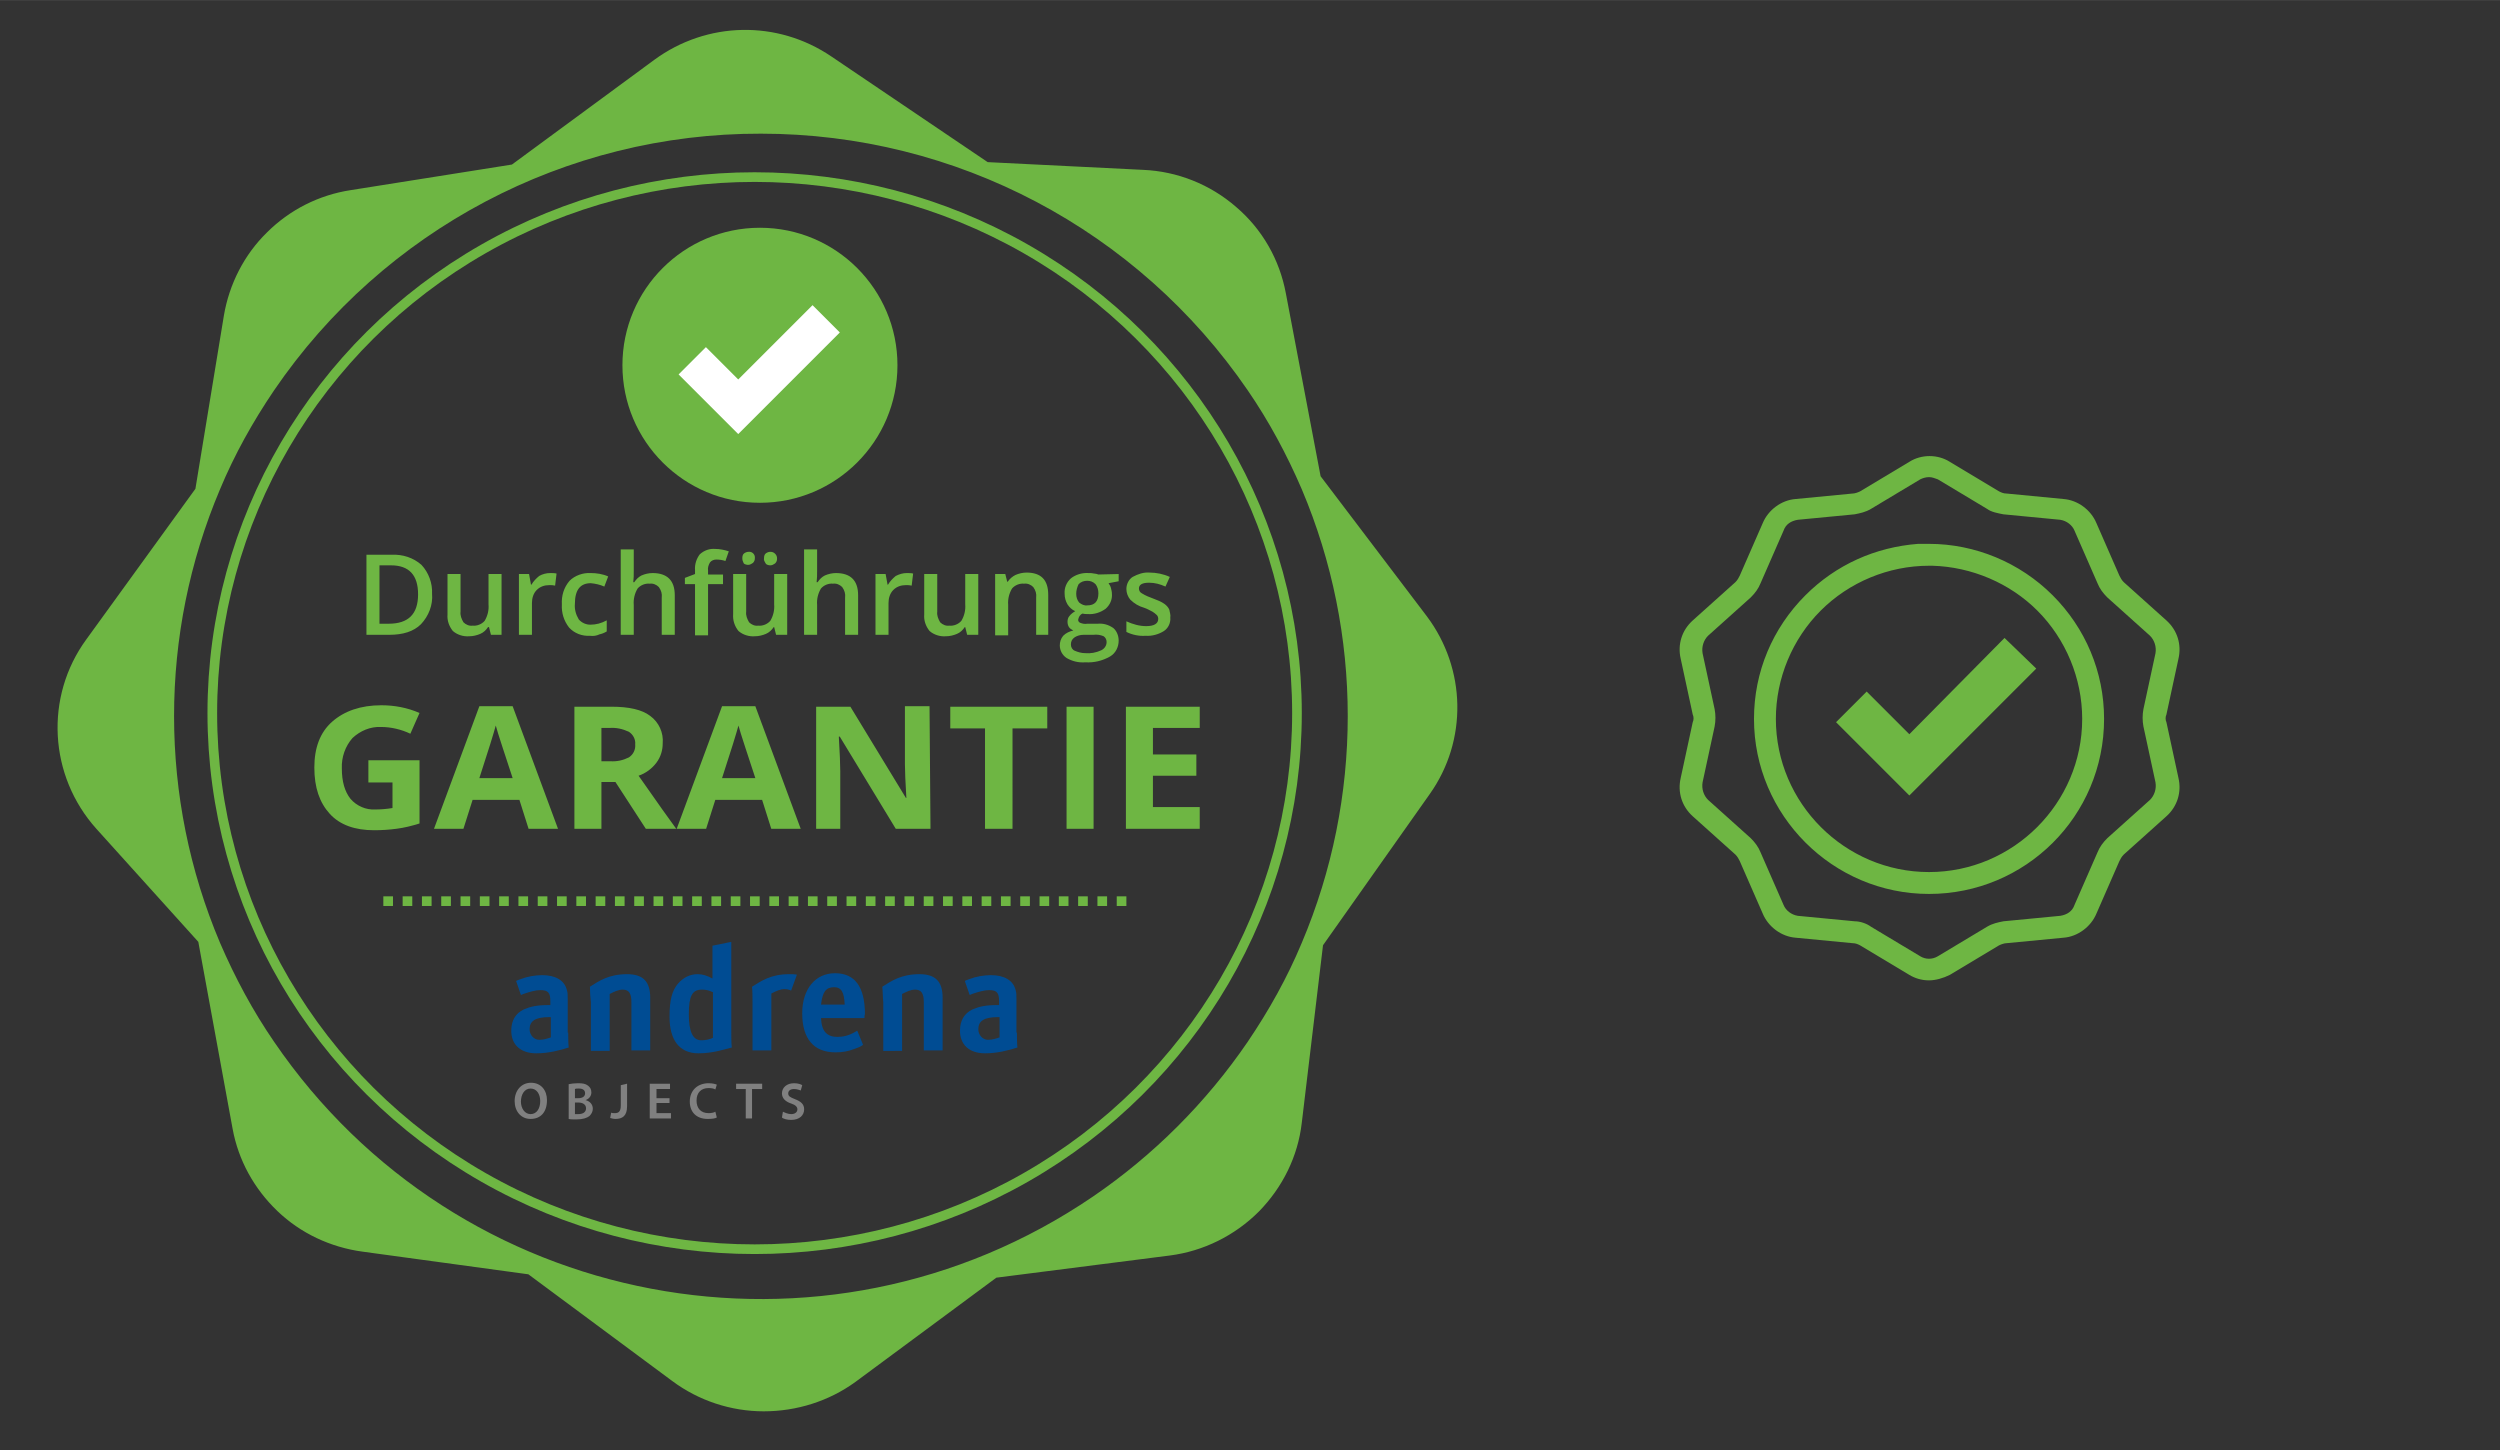 <?xml version="1.0" encoding="UTF-8" standalone="no"?>
<svg xmlns:dc="http://purl.org/dc/elements/1.1/" xmlns:cc="http://creativecommons.org/ns#" xmlns:rdf="http://www.w3.org/1999/02/22-rdf-syntax-ns#" xmlns:svg="http://www.w3.org/2000/svg" xmlns="http://www.w3.org/2000/svg" xmlns:sodipodi="http://sodipodi.sourceforge.net/DTD/sodipodi-0.dtd" xmlns:inkscape="http://www.inkscape.org/namespaces/inkscape" width="1724" height="1000" viewBox="0 0 500 290" version="1.1" id="svg8" inkscape:version="1.0.2 (e86c870879, 2021-01-15)" sodipodi:docname="Icons_Durchfuehrungsgarantie.svg">
  <rect x="0" y="0" width="500" height="290" fill="#333333" stroke="none"/>
  <defs id="defs2"/>
  <sodipodi:namedview id="base" pagecolor="#ffffff" bordercolor="#666666" borderopacity="1.0" inkscape:pageopacity="0.0" inkscape:pageshadow="2" inkscape:zoom="0.35" inkscape:cx="400" inkscape:cy="560" inkscape:document-units="mm" inkscape:current-layer="layer1" inkscape:document-rotation="0" showgrid="false" inkscape:window-width="1920" inkscape:window-height="1017" inkscape:window-x="-8" inkscape:window-y="-8" inkscape:window-maximized="1"/>
  <g inkscape:label="Ebene 1" inkscape:groupmode="layer" id="layer1">
    <g id="Durchführungsgarantie-02" transform="matrix(2.188,0,0,2.188,-2088.384,-2409.847)">
	<g id="Differenzmenge_40">
		<path class="st0" d="m 1130.8,1191 v 0 c -0.7,0 -1.3,-0.2 -1.8,-0.5 l -4.5,-2.7 c -0.2,-0.1 -0.4,-0.2 -0.7,-0.2 l -5.2,-0.5 c -1.3,-0.1 -2.5,-1 -3,-2.2 l -2.1,-4.8 c -0.1,-0.2 -0.2,-0.4 -0.4,-0.6 l -3.9,-3.5 c -1,-0.9 -1.4,-2.2 -1.1,-3.5 l 1.1,-5.1 c 0.1,-0.2 0.1,-0.5 0,-0.7 l -1.1,-5.1 c -0.3,-1.3 0.1,-2.6 1.1,-3.5 l 3.9,-3.5 c 0.2,-0.2 0.3,-0.4 0.4,-0.6 l 2.1,-4.8 c 0.5,-1.2 1.7,-2.1 3,-2.2 l 5.2,-0.5 c 0.2,0 0.5,-0.1 0.7,-0.2 l 4.5,-2.7 c 1.1,-0.7 2.6,-0.7 3.7,0 l 4.5,2.7 c 0.2,0.1 0.4,0.2 0.7,0.2 l 5.2,0.5 c 1.3,0.1 2.5,1 3,2.2 l 2.1,4.8 c 0.1,0.2 0.2,0.4 0.4,0.6 l 3.9,3.5 c 1,0.9 1.4,2.2 1.1,3.5 l -1.1,5.1 c -0.1,0.2 -0.1,0.5 0,0.7 l 1.1,5.1 c 0.3,1.3 -0.1,2.6 -1.1,3.5 l -3.9,3.5 c -0.2,0.2 -0.3,0.4 -0.4,0.6 l -2.1,4.8 c -0.5,1.2 -1.7,2.1 -3,2.2 l -5.2,0.5 c -0.2,0 -0.5,0.1 -0.7,0.2 l -4.5,2.7 c -0.6,0.3 -1.3,0.5 -1.9,0.5 z m 0,-46 c -0.3,0 -0.6,0.1 -0.8,0.2 l -4.5,2.7 c -0.5,0.3 -1,0.4 -1.5,0.5 l -5.2,0.5 c -0.6,0.1 -1.1,0.4 -1.3,1 l -2.1,4.8 c -0.2,0.5 -0.5,0.9 -0.9,1.3 l -3.9,3.5 c -0.4,0.4 -0.6,1 -0.5,1.6 l 1.1,5.1 c 0.1,0.5 0.1,1.1 0,1.6 l -1.1,5.1 c -0.1,0.6 0.1,1.2 0.5,1.6 l 3.9,3.5 c 0.4,0.4 0.7,0.8 0.9,1.3 l 2.1,4.8 c 0.2,0.5 0.7,0.9 1.3,1 l 5.2,0.5 c 0.5,0 1.1,0.2 1.5,0.5 l 4.5,2.7 c 0.5,0.3 1.1,0.3 1.6,0 l 4.5,-2.7 c 0.5,-0.3 1,-0.4 1.5,-0.5 l 5.2,-0.5 c 0.6,-0.1 1.1,-0.4 1.3,-1 l 2.1,-4.8 c 0.2,-0.5 0.5,-0.9 0.9,-1.3 l 3.9,-3.5 c 0.4,-0.4 0.6,-1 0.5,-1.6 l -1.1,-5.1 c -0.1,-0.5 -0.1,-1.1 0,-1.6 l 1.1,-5.1 c 0.1,-0.6 -0.1,-1.2 -0.5,-1.6 l -3.9,-3.5 c -0.4,-0.4 -0.7,-0.8 -0.9,-1.3 l -2.1,-4.8 c -0.2,-0.5 -0.7,-0.9 -1.3,-1 l -5.2,-0.5 c -0.5,-0.1 -1.1,-0.2 -1.5,-0.5 l -4.5,-2.7 c -0.3,-0.1 -0.5,-0.2 -0.8,-0.2 z m 0,38.1 c 0,0 0,0 0,0 -8.8,0 -16,-7.2 -16,-16 0,-4.3 1.7,-8.3 4.7,-11.3 2.8,-2.8 6.4,-4.4 10.3,-4.7 v 0 h 1 c 0,0 0,0 0,0 4.2,0 8.3,1.7 11.3,4.7 3,3 4.7,7 4.7,11.3 0,8.9 -7.2,16 -16,16 z m 0,-30 c -3.7,0 -7.3,1.5 -9.9,4.1 -2.6,2.6 -4.1,6.2 -4.1,9.9 0,7.7 6.3,14 14,14 0,0 0,0 0,0 7.7,0 14,-6.3 14,-14 0,-3.7 -1.5,-7.3 -4.1,-9.9 -2.5,-2.5 -6,-4 -9.6,-4.1 h -0.3 c 0,0 0,0 0,0 z" id="path669"/>

	</g>

	<g id="Line">
		<polygon class="st0" points="1122.3,1167.4 1125.1,1164.6 1129,1168.5 1137.7,1159.7 1140.6,1162.5 1129,1174.1 " id="polygon672"/>

	</g>

</g>
    <g id="g815" transform="matrix(0.965,0,0,0.965,11.64,5.975)">
      <g id="Durchführungsgarantie-01" transform="translate(-884.261,-883)">
	<path id="Differenzmenge_39" class="st0" d="m 1030.5,1169.3 c -6.8,0 -13.5,-2.2 -19,-6.3 l -29.8,-22.1 -34.4,-4.7 c -6.6,-0.9 -12.8,-3.8 -17.6,-8.4 -4.8,-4.6 -8.1,-10.5 -9.3,-17.1 l -7.1,-38.7 -21.1,-23.4 c -9.9,-11 -10.8,-27.4 -2.1,-39.3 l 22.6,-31.2 5.9,-35.9 c 1.1,-6.5 4.2,-12.6 8.9,-17.2 4.7,-4.7 10.8,-7.8 17.4,-8.8 l 33.4,-5.3 29.5,-21.7 c 10.9,-8 25.5,-8.3 36.7,-0.7 l 32.4,21.9 32.2,1.6 c 7.1,0.3 13.9,3 19.3,7.7 5.4,4.6 9,10.9 10.3,17.9 l 7.2,37.9 22,29 c 8.2,10.9 8.5,25.8 0.6,36.9 l -22.1,31.3 -4.4,36.8 c -0.8,7 -4,13.4 -8.9,18.4 -5,5 -11.5,8.2 -18.4,9.1 l -36,4.6 -29.2,21.6 c -5.5,4 -12.2,6.1 -19,6.1 z m -0.6,-264.8 c -40.4,-0.1 -78.2,19.9 -100.9,53.2 -4.4,6.5 -8.2,13.3 -11.2,20.5 -12.7,30 -12.7,64 0,94 3.1,7.2 6.8,14.1 11.2,20.5 38,55.7 113.9,70.1 169.7,32.1 12.6,-8.6 23.5,-19.5 32.1,-32.1 4.4,-6.5 8.2,-13.3 11.2,-20.5 12.7,-30 12.7,-64 0,-94 -3.1,-7.2 -6.8,-14.1 -11.2,-20.5 -22.8,-33.3 -60.5,-53.2 -100.9,-53.2 z"/>

	<g id="Gruppe_23010" transform="translate(937.347,990.565)">
		<path id="Was-machen-Sie-bei-a" class="st0" d="m 24.4,9.3 c 0.2,2.3 -0.7,4.6 -2.3,6.3 -1.5,1.5 -3.7,2.2 -6.6,2.2 H 10.8 V 1.2 H 16 c 2.3,-0.1 4.5,0.6 6.2,2.1 1.5,1.6 2.3,3.8 2.2,6 z m -2.9,0.1 c 0,-4 -1.9,-6 -5.6,-6 h -2.4 v 12.1 h 1.9 c 4.1,0 6.1,-2 6.1,-6.1 z m 15.1,8.4 -0.4,-1.6 H 36 c -0.4,0.6 -0.9,1.1 -1.6,1.4 -0.7,0.3 -1.5,0.5 -2.3,0.5 -1.2,0.1 -2.5,-0.3 -3.4,-1.1 -0.8,-1 -1.2,-2.2 -1.1,-3.4 V 5.2 h 2.7 V 13 c -0.1,0.8 0.2,1.5 0.6,2.2 0.5,0.5 1.2,0.8 1.9,0.7 0.9,0.1 1.9,-0.3 2.5,-1 0.6,-1 0.9,-2.2 0.8,-3.4 V 5.2 h 2.7 V 17.8 Z M 48.9,5 c 0.4,0 0.9,0 1.3,0.1 L 49.9,7.6 C 49.5,7.5 49.1,7.5 48.7,7.5 c -1,0 -1.9,0.3 -2.6,1 -0.7,0.7 -1,1.7 -1,2.7 v 6.6 H 42.4 V 5.2 h 2.1 l 0.4,2.2 H 45 C 45.4,6.7 46,6.1 46.6,5.6 47.3,5.2 48.1,5 48.9,5 Z m 8.2,13 C 55.5,18.1 53.9,17.5 52.8,16.3 51.7,14.9 51.2,13.2 51.3,11.5 51.2,9.7 51.7,8 52.9,6.6 54,5.5 55.7,4.9 57.3,5 c 1.2,0 2.5,0.2 3.6,0.7 L 60.1,7.8 C 59.2,7.4 58.3,7.2 57.3,7.1 55.1,7.1 54,8.5 54,11.4 c -0.1,1.1 0.2,2.2 0.8,3.2 0.6,0.7 1.5,1.1 2.4,1.1 1.2,0 2.3,-0.3 3.4,-0.9 v 2.3 c -0.5,0.3 -1,0.5 -1.5,0.6 -0.6,0.3 -1.3,0.4 -2,0.3 z M 74.7,17.8 H 72 V 10.1 C 72.1,9.3 71.9,8.6 71.4,7.9 70.9,7.4 70.2,7.1 69.5,7.2 68.6,7.1 67.6,7.5 67,8.2 c -0.6,1 -0.9,2.2 -0.8,3.4 v 6.2 H 63.5 V 0.1 h 2.7 v 4.5 c 0,0.8 0,1.5 -0.1,2.3 h 0.2 C 66.7,6.3 67.2,5.8 67.8,5.5 68.5,5.2 69.3,5 70.1,5 c 3,0 4.6,1.5 4.6,4.6 z M 84.7,7.3 H 81.6 V 17.9 H 78.9 V 7.3 H 76.8 V 6 L 78.9,5.2 V 4.4 C 78.8,3.2 79.2,2 79.9,1.1 80.8,0.3 81.9,-0.1 83.1,0 84,0 85,0.2 85.9,0.5 l -0.7,2 C 84.6,2.3 84,2.2 83.3,2.2 c -0.5,0 -1,0.2 -1.3,0.6 -0.3,0.5 -0.5,1.1 -0.4,1.7 v 0.8 h 3.1 z m 11,10.5 -0.4,-1.6 h -0.1 c -0.4,0.6 -0.9,1.1 -1.6,1.4 -0.7,0.3 -1.5,0.5 -2.3,0.5 -1.2,0.1 -2.5,-0.3 -3.4,-1.1 -0.8,-1 -1.2,-2.2 -1.1,-3.5 V 5.2 h 2.7 V 13 c -0.1,0.8 0.2,1.5 0.6,2.2 0.5,0.5 1.2,0.8 1.9,0.7 0.9,0.1 1.9,-0.3 2.5,-1 0.6,-1 0.9,-2.2 0.8,-3.4 V 5.2 H 98 v 12.6 z m -7,-15.9 c 0,-0.4 0.1,-0.8 0.4,-1 0.3,-0.2 0.6,-0.3 0.9,-0.3 0.7,-0.1 1.3,0.5 1.3,1.1 0,0.1 0,0.1 0,0.2 0,0.4 -0.1,0.7 -0.4,1 -0.3,0.2 -0.6,0.4 -1,0.4 C 89.6,3.3 89.2,3.2 89,3 88.8,2.6 88.7,2.3 88.7,1.9 Z m 4.5,0 c 0,-0.4 0.1,-0.8 0.4,-1 0.3,-0.2 0.6,-0.3 0.9,-0.3 0.4,0 0.7,0.1 1,0.4 0.3,0.3 0.4,0.6 0.4,1 0,0.4 -0.1,0.7 -0.4,1 -0.3,0.2 -0.6,0.4 -1,0.4 C 94.2,3.4 93.8,3.3 93.6,3.1 93.3,2.6 93.1,2.3 93.2,1.9 Z m 19.5,15.9 H 110 v -7.7 c 0.1,-0.8 -0.1,-1.5 -0.6,-2.2 -0.5,-0.5 -1.2,-0.8 -1.9,-0.7 -0.9,-0.1 -1.9,0.3 -2.5,1 -0.6,1 -0.9,2.2 -0.8,3.4 v 6.2 h -2.7 V 0.1 h 2.7 v 4.5 c 0,0.8 0,1.5 -0.1,2.3 h 0.2 c 0.4,-0.6 0.9,-1.1 1.5,-1.4 0.7,-0.3 1.5,-0.5 2.3,-0.5 3,0 4.6,1.5 4.6,4.6 z M 122.8,5 c 0.4,0 0.9,0 1.3,0.1 l -0.3,2.5 c -0.4,-0.1 -0.8,-0.1 -1.2,-0.1 -1,0 -1.9,0.3 -2.6,1 -0.7,0.7 -1,1.7 -1,2.7 v 6.6 h -2.7 V 5.2 h 2.1 l 0.4,2.2 h 0.1 c 0.4,-0.7 1,-1.3 1.6,-1.8 C 121.3,5.2 122,5 122.8,5 Z m 12.5,12.8 -0.4,-1.6 h -0.1 c -0.4,0.6 -0.9,1.1 -1.6,1.4 -0.7,0.3 -1.5,0.5 -2.3,0.5 -1.2,0.1 -2.5,-0.3 -3.4,-1.1 -0.8,-1 -1.2,-2.2 -1.1,-3.4 V 5.2 h 2.7 V 13 c -0.1,0.8 0.2,1.5 0.6,2.2 0.5,0.5 1.2,0.8 1.9,0.7 0.9,0.1 1.9,-0.3 2.5,-1 0.6,-1 0.9,-2.2 0.8,-3.4 V 5.2 h 2.7 v 12.6 z m 17,0 h -2.7 v -7.7 c 0.1,-0.8 -0.1,-1.5 -0.6,-2.2 -0.5,-0.5 -1.2,-0.8 -1.9,-0.7 -0.9,-0.1 -1.9,0.3 -2.5,1 -0.6,1 -0.9,2.2 -0.8,3.4 v 6.3 h -2.7 V 5.2 h 2.1 l 0.4,1.6 h 0.1 c 0.4,-0.6 1,-1.1 1.6,-1.4 0.7,-0.3 1.5,-0.5 2.3,-0.5 3,0 4.5,1.5 4.5,4.6 v 8.3 z M 166.7,5.2 v 1.5 l -2.1,0.4 c 0.2,0.3 0.4,0.6 0.5,1 0.1,0.4 0.2,0.8 0.2,1.2 0.1,1.2 -0.4,2.3 -1.3,3.1 -1.1,0.8 -2.4,1.2 -3.7,1.1 -0.4,0 -0.7,0 -1.1,-0.1 -0.5,0.2 -0.8,0.7 -0.9,1.3 0,0.3 0.2,0.5 0.4,0.6 0.5,0.2 1,0.3 1.5,0.2 h 2.2 c 1.1,-0.1 2.2,0.2 3.2,0.9 0.7,0.6 1.1,1.6 1.1,2.6 0,1.3 -0.6,2.6 -1.8,3.3 -1.6,0.9 -3.3,1.3 -5.1,1.2 -1.4,0.1 -2.7,-0.2 -3.9,-0.9 C 155,22 154.5,21 154.5,20 c 0,-0.7 0.2,-1.4 0.7,-2 0.6,-0.6 1.3,-0.9 2.1,-1.1 -0.4,-0.2 -0.7,-0.4 -0.9,-0.7 -0.2,-0.3 -0.3,-0.7 -0.3,-1.1 0,-0.4 0.1,-0.9 0.4,-1.2 0.3,-0.4 0.7,-0.7 1.2,-1 -0.7,-0.3 -1.2,-0.8 -1.6,-1.4 -0.4,-0.7 -0.6,-1.4 -0.6,-2.2 -0.1,-1.2 0.4,-2.4 1.3,-3.2 1,-0.8 2.4,-1.2 3.7,-1.1 0.4,0 0.7,0 1.1,0.1 0.3,0 0.6,0.1 0.9,0.2 z m -9.9,14.6 c 0,0.6 0.3,1.1 0.8,1.3 0.7,0.3 1.4,0.5 2.2,0.5 1.1,0.1 2.2,-0.1 3.3,-0.6 0.6,-0.3 1.1,-0.9 1.1,-1.7 0,-0.5 -0.2,-0.9 -0.6,-1.2 -0.7,-0.3 -1.4,-0.4 -2.2,-0.3 h -2 c -0.7,0 -1.3,0.2 -1.8,0.5 -0.6,0.4 -0.8,0.9 -0.8,1.5 z m 1.1,-10.5 c 0,0.7 0.2,1.3 0.6,1.8 0.5,0.4 1.1,0.7 1.7,0.6 1.5,0 2.3,-0.8 2.3,-2.5 0,-0.7 -0.2,-1.4 -0.6,-1.9 -0.5,-0.5 -1.1,-0.7 -1.7,-0.7 -0.7,0 -1.3,0.2 -1.8,0.7 -0.3,0.6 -0.5,1.3 -0.5,2 z m 19.5,4.9 c 0.1,1.1 -0.4,2.2 -1.3,2.8 -1.1,0.7 -2.5,1.1 -3.8,1 -1.4,0.1 -2.8,-0.2 -4,-0.8 V 15 c 1.3,0.6 2.7,1 4.1,1 1.6,0 2.5,-0.5 2.5,-1.5 0,-0.3 -0.1,-0.6 -0.3,-0.8 -0.3,-0.3 -0.6,-0.5 -0.9,-0.7 -0.6,-0.3 -1.1,-0.6 -1.7,-0.8 -1.1,-0.3 -2.1,-0.9 -2.9,-1.7 -0.5,-0.6 -0.8,-1.4 -0.8,-2.2 0,-1 0.5,-2 1.3,-2.5 1.1,-0.6 2.3,-1 3.5,-0.9 1.4,0 2.9,0.3 4.2,0.9 l -0.9,2 C 175.3,7.3 174.2,7 173,7 c -1.4,0 -2.1,0.4 -2.1,1.2 0,0.4 0.2,0.8 0.6,1 0.8,0.5 1.6,0.8 2.4,1.1 0.8,0.3 1.6,0.6 2.3,1.1 0.4,0.3 0.8,0.7 1,1.2 0.1,0.6 0.3,1.1 0.2,1.6 z"/>

		<path id="Was-machen-Sie-bei-a-2" class="st0" d="m 11.3,43.8 h 10.5 v 13.1 c -1.6,0.5 -3.2,0.9 -4.8,1.1 -1.5,0.2 -3.1,0.3 -4.6,0.3 -4,0 -7.1,-1.1 -9.2,-3.4 C 1.1,52.6 0,49.5 0,45.3 0,41.2 1.2,38 3.7,35.8 c 2.5,-2.2 5.9,-3.4 10.2,-3.4 2.7,0 5.4,0.5 7.9,1.6 l -1.9,4.3 c -1.9,-0.9 -4,-1.4 -6.1,-1.4 -2.2,-0.1 -4.3,0.8 -5.9,2.3 -1.5,1.7 -2.3,4 -2.2,6.3 0,2.7 0.6,4.8 1.8,6.3 1.3,1.5 3.2,2.3 5.1,2.2 1.2,0 2.4,-0.1 3.6,-0.3 v -5.3 h -5 V 43.8 Z M 44.4,58 42.5,52 h -9.7 l -1.9,6 h -6.1 l 9.4,-25.4 h 6.9 L 50.5,58 Z M 41.1,47.5 C 39.3,42 38.3,39 38.1,38.3 37.9,37.6 37.7,37 37.6,36.6 37.2,38.1 36.1,41.7 34.2,47.5 Z M 59.5,44 h 1.8 c 1.4,0.1 2.7,-0.2 3.9,-0.8 0.9,-0.6 1.4,-1.6 1.3,-2.7 0.1,-1 -0.4,-2 -1.3,-2.6 -1.3,-0.6 -2.6,-0.9 -4,-0.8 h -1.7 z m 0,4.3 V 58 H 53.9 V 32.7 h 7.7 c 3.6,0 6.3,0.6 8,1.9 1.8,1.3 2.8,3.5 2.6,5.7 0,1.4 -0.4,2.8 -1.3,4 -0.9,1.2 -2.2,2.2 -3.7,2.7 4,5.7 6.6,9.4 7.8,11 H 68.7 L 62.4,48.3 Z M 94.7,58 92.8,52 h -9.7 l -1.9,6 h -6.1 l 9.4,-25.4 h 6.9 L 100.8,58 Z M 91.4,47.5 C 89.6,42 88.6,39 88.4,38.3 88.2,37.6 88,37 87.9,36.6 87.5,38.1 86.4,41.7 84.5,47.5 Z M 127.7,58 h -7.2 L 108.9,38.9 h -0.2 c 0.2,3.4 0.3,5.8 0.3,7.2 V 58 h -5 V 32.7 h 7.1 l 11.5,18.9 h 0.1 c -0.2,-3.3 -0.3,-5.6 -0.3,-7 v -12 h 5.1 z m 16.9,0 H 139 V 37.2 h -7.2 v -4.5 h 20.1 v 4.5 h -7.2 V 58 Z m 11.3,0 V 32.7 h 5.6 V 58 Z m 27.6,0 H 168.2 V 32.7 h 15.3 v 4.4 h -9.7 v 5.5 h 9 V 47 h -9 v 6.5 h 9.7 z"/>

		<line id="Linie_247" class="st1" x1="14.3" y1="73" x2="168.8" y2="73"/>

	</g>

	<circle id="Ellipse_512" class="st0" cx="1029.7" cy="952.5" r="28.5"/>

	<path id="Line-5" class="st2" d="m 1040.6,945.7 -15.4,15.4 -6.7,-6.7"/>

	<ellipse id="Ellipse_513" class="st3" cx="1028.6" cy="1024.6" rx="112.4" ry="111.1"/>

</g>
      <g id="g780">
	<g id="g764">
		<path class="st4" d="m 97.9,225.7 c -2,0 -3.3,-1.6 -3.3,-3.7 0,-2.2 1.4,-3.8 3.4,-3.8 2.1,0 3.3,1.6 3.3,3.6 0,2.6 -1.4,3.9 -3.4,3.9 z m 0,-1 c 1.3,0 2,-1.2 2,-2.7 0,-1.4 -0.7,-2.6 -2,-2.6 -1.3,0 -2,1.3 -2,2.7 0,1.4 0.8,2.6 2,2.6 z" id="path750"/>

		<path class="st4" d="m 105.8,218.5 c 0.4,-0.1 1.2,-0.2 1.9,-0.2 1,0 1.6,0.1 2.1,0.5 0.4,0.3 0.7,0.7 0.7,1.4 0,0.7 -0.4,1.3 -1.2,1.6 v 0 c 0.8,0.2 1.5,0.8 1.5,1.8 0,0.6 -0.3,1.1 -0.7,1.5 -0.5,0.4 -1.4,0.7 -2.7,0.7 -0.7,0 -1.3,0 -1.6,-0.1 z m 1.3,2.9 h 0.7 c 0.9,0 1.4,-0.4 1.4,-1 0,-0.7 -0.5,-1 -1.3,-1 -0.4,0 -0.6,0 -0.8,0.1 z m 0,3.3 c 0.2,0 0.4,0 0.7,0 0.8,0 1.6,-0.3 1.6,-1.2 0,-0.8 -0.7,-1.2 -1.6,-1.2 h -0.7 z" id="path752"/>

		<path class="st4" d="m 116.6,218.7 1.3,-0.3 v 4.7 c 0,2 -1,2.6 -2.4,2.6 -0.4,0 -0.8,-0.1 -1.1,-0.2 l 0.2,-1.1 c 0.2,0.1 0.5,0.1 0.8,0.1 0.7,0 1.2,-0.3 1.2,-1.6 z" id="path754"/>

		<path class="st4" d="M 126.7,222.4 H 124 v 2.1 h 3 v 1.1 h -4.4 v -7.2 h 4.2 v 1.1 H 124 v 1.9 h 2.7 z" id="path756"/>

		<path class="st4" d="m 136.5,225.4 c -0.3,0.2 -1,0.3 -1.9,0.3 -2.3,0 -3.7,-1.4 -3.7,-3.6 0,-2.4 1.7,-3.8 3.9,-3.8 0.9,0 1.5,0.2 1.7,0.3 l -0.3,1 c -0.3,-0.2 -0.8,-0.3 -1.4,-0.3 -1.5,0 -2.5,0.9 -2.5,2.6 0,1.6 0.9,2.6 2.5,2.6 0.5,0 1.1,-0.1 1.4,-0.3 z" id="path758"/>

		<path class="st4" d="m 142.6,219.5 h -2.1 v -1.1 h 5.4 v 1.1 h -2.1 v 6.1 h -1.3 v -6.1 z" id="path760"/>

		<path class="st4" d="m 150.2,224.2 c 0.4,0.2 1.1,0.5 1.7,0.5 0.8,0 1.3,-0.4 1.3,-1 0,-0.5 -0.4,-0.9 -1.3,-1.2 -1.2,-0.4 -1.9,-1.1 -1.9,-2.1 0,-1.2 1,-2.1 2.5,-2.1 0.8,0 1.4,0.2 1.7,0.4 l -0.3,1.1 c -0.3,-0.1 -0.8,-0.3 -1.4,-0.3 -0.8,0 -1.2,0.4 -1.2,0.9 0,0.6 0.4,0.8 1.4,1.2 1.3,0.5 1.9,1.1 1.9,2.1 0,1.2 -0.9,2.2 -2.7,2.2 -0.8,0 -1.6,-0.2 -1.9,-0.5 z" id="path762"/>

	</g>

	<path class="st5" d="m 105.7,207.8 c 0,0.7 0,2.2 0.1,3.1 -1.9,0.6 -4.2,1.2 -6.7,1.2 -3.3,0 -5.2,-1.8 -5.2,-4.7 0,-2.1 0.9,-3.6 2.6,-4.4 1.4,-0.6 2.7,-0.9 5.2,-0.9 h 0.3 v -0.8 c 0,-1.8 -0.5,-2.3 -2.1,-2.3 -0.9,0 -2,0.3 -3.5,0.8 -0.2,0.1 -0.4,0.2 -0.5,0.2 l -1,-2.9 c 0.2,-0.1 0.4,-0.2 1,-0.4 1.3,-0.5 2.9,-0.8 4.4,-0.8 2.8,0 4.6,1.1 5.1,3 0.2,0.6 0.2,1.1 0.2,2 v 6.9 z m -3.7,-3.2 h -0.3 c -2.8,0 -4,0.8 -4,2.5 0,1.2 0.9,2.2 2,2.2 1,0 1.8,-0.3 2.4,-0.5 v -4.2 z" id="path766"/>

	<path class="st5" d="m 198.7,207.8 c 0,0.7 0,2.2 0.1,3.1 -1.9,0.6 -4.2,1.2 -6.7,1.2 -3.3,0 -5.2,-1.8 -5.2,-4.7 0,-2.1 0.9,-3.6 2.6,-4.4 1.4,-0.6 2.7,-0.9 5.2,-0.9 h 0.3 v -0.8 c 0,-1.8 -0.5,-2.3 -2.1,-2.3 -0.9,0 -2,0.3 -3.5,0.8 -0.2,0.1 -0.4,0.2 -0.5,0.2 l -1,-2.9 c 0.2,-0.1 0.4,-0.2 1,-0.4 1.3,-0.5 2.9,-0.8 4.4,-0.8 2.8,0 4.6,1.1 5.1,3 0.2,0.6 0.2,1.1 0.2,2 v 6.9 z m -3.7,-3.2 h -0.3 c -2.8,0 -4,0.8 -4,2.5 0,1.2 0.9,2.2 2,2.2 1,0 1.8,-0.3 2.4,-0.5 v -4.2 z" id="path768"/>

	<path class="st5" d="m 132.7,212.1 c -4,0 -6,-2.8 -6,-7.6 0,-3.4 0.5,-5.4 1.8,-6.9 1.1,-1.2 2.4,-1.9 4,-1.9 1.1,0 2,0.3 3.1,0.9 v -6.8 l 3.4,-0.7 c 0.2,0 0.5,-0.1 0.5,-0.1 v 18.8 c 0,0.7 0,2.2 0.1,3.1 -1.3,0.3 -3.8,1.2 -6.9,1.2 z m 2.9,-12.7 c -0.8,-0.4 -1.5,-0.5 -2.2,-0.5 -2,0 -2.7,1.3 -2.7,5.1 0,3.6 0.8,5.4 2.6,5.4 0.9,0 1.7,-0.2 2.4,-0.5 v -9.5 z" id="path770"/>

	<path class="st5" d="m 167.1,204.8 h -9 c 0.1,2.7 1.2,3.9 3.4,3.9 1.2,0 2.4,-0.3 3.6,-1 0.2,-0.1 0.5,-0.3 0.5,-0.3 l 1.2,2.9 c 0,0 -0.1,0.1 -0.2,0.2 -0.3,0.2 -0.7,0.4 -1.6,0.7 -1.3,0.5 -2.5,0.7 -3.9,0.7 -4.5,0 -6.9,-2.8 -6.9,-8.1 0,-5 2.7,-8.3 6.8,-8.3 4.1,0 6.2,2.8 6.2,8.5 -0.1,0.1 -0.1,0.8 -0.1,0.8 z m -9,-2.8 h 4.9 c -0.1,-2.6 -0.7,-3.6 -2.2,-3.6 -1.7,0 -2.4,1 -2.7,3.6 z" id="path772"/>

	<path class="st5" d="m 143.8,198.3 c 1.9,-1.2 3.9,-2.6 7.7,-2.6 0.6,0 1.1,0 1.6,0.1 l -1.2,3.3 c -0.4,-0.2 -0.8,-0.3 -1.4,-0.3 -0.9,0 -1.7,0.4 -2.7,0.9 v 11.8 h -3.9 v -10.1 c 0,-0.7 0,-2.2 -0.1,-3.1 z" id="path774"/>

	<path class="st5" d="m 110.2,198.3 c 1.9,-1.2 3.9,-2.6 7.7,-2.6 3.3,0 4.8,1.5 4.8,4.9 v 10.9 h -3.9 v -10 c 0,-1.8 -0.5,-2.6 -1.8,-2.6 -0.9,0 -1.7,0.4 -2.7,0.9 v 11.8 h -3.9 v -10.1 c -0.1,-0.8 -0.2,-2.3 -0.2,-3.2 z" id="path776"/>

	<path class="st5" d="m 170.8,198.3 c 1.9,-1.2 3.9,-2.6 7.7,-2.6 3.3,0 4.8,1.5 4.8,4.9 v 10.9 h -3.9 v -10 c 0,-1.8 -0.5,-2.6 -1.8,-2.6 -0.9,0 -1.7,0.4 -2.7,0.9 v 11.8 H 171 v -10.1 c -0.1,-0.8 -0.1,-2.3 -0.2,-3.2 z" id="path778"/>

</g>
    </g>
  </g>
  <style type="text/css" id="style667">
	.st0{fill:#6EB643;}
</style>
  <style type="text/css" id="style739">
	.st0{fill:#6EB643;}
	.st1{fill:none;stroke:#6EB643;stroke-width:2;stroke-miterlimit:10;stroke-dasharray:2;}
	.st2{fill:none;stroke:#FFFFFF;stroke-width:8;stroke-linecap:square;}
	.st3{fill:none;stroke:#6EB643;stroke-width:2;stroke-miterlimit:10;}
	.st4{fill:#808080;}
	.st5{fill:#004C93;}
</style>
</svg>
